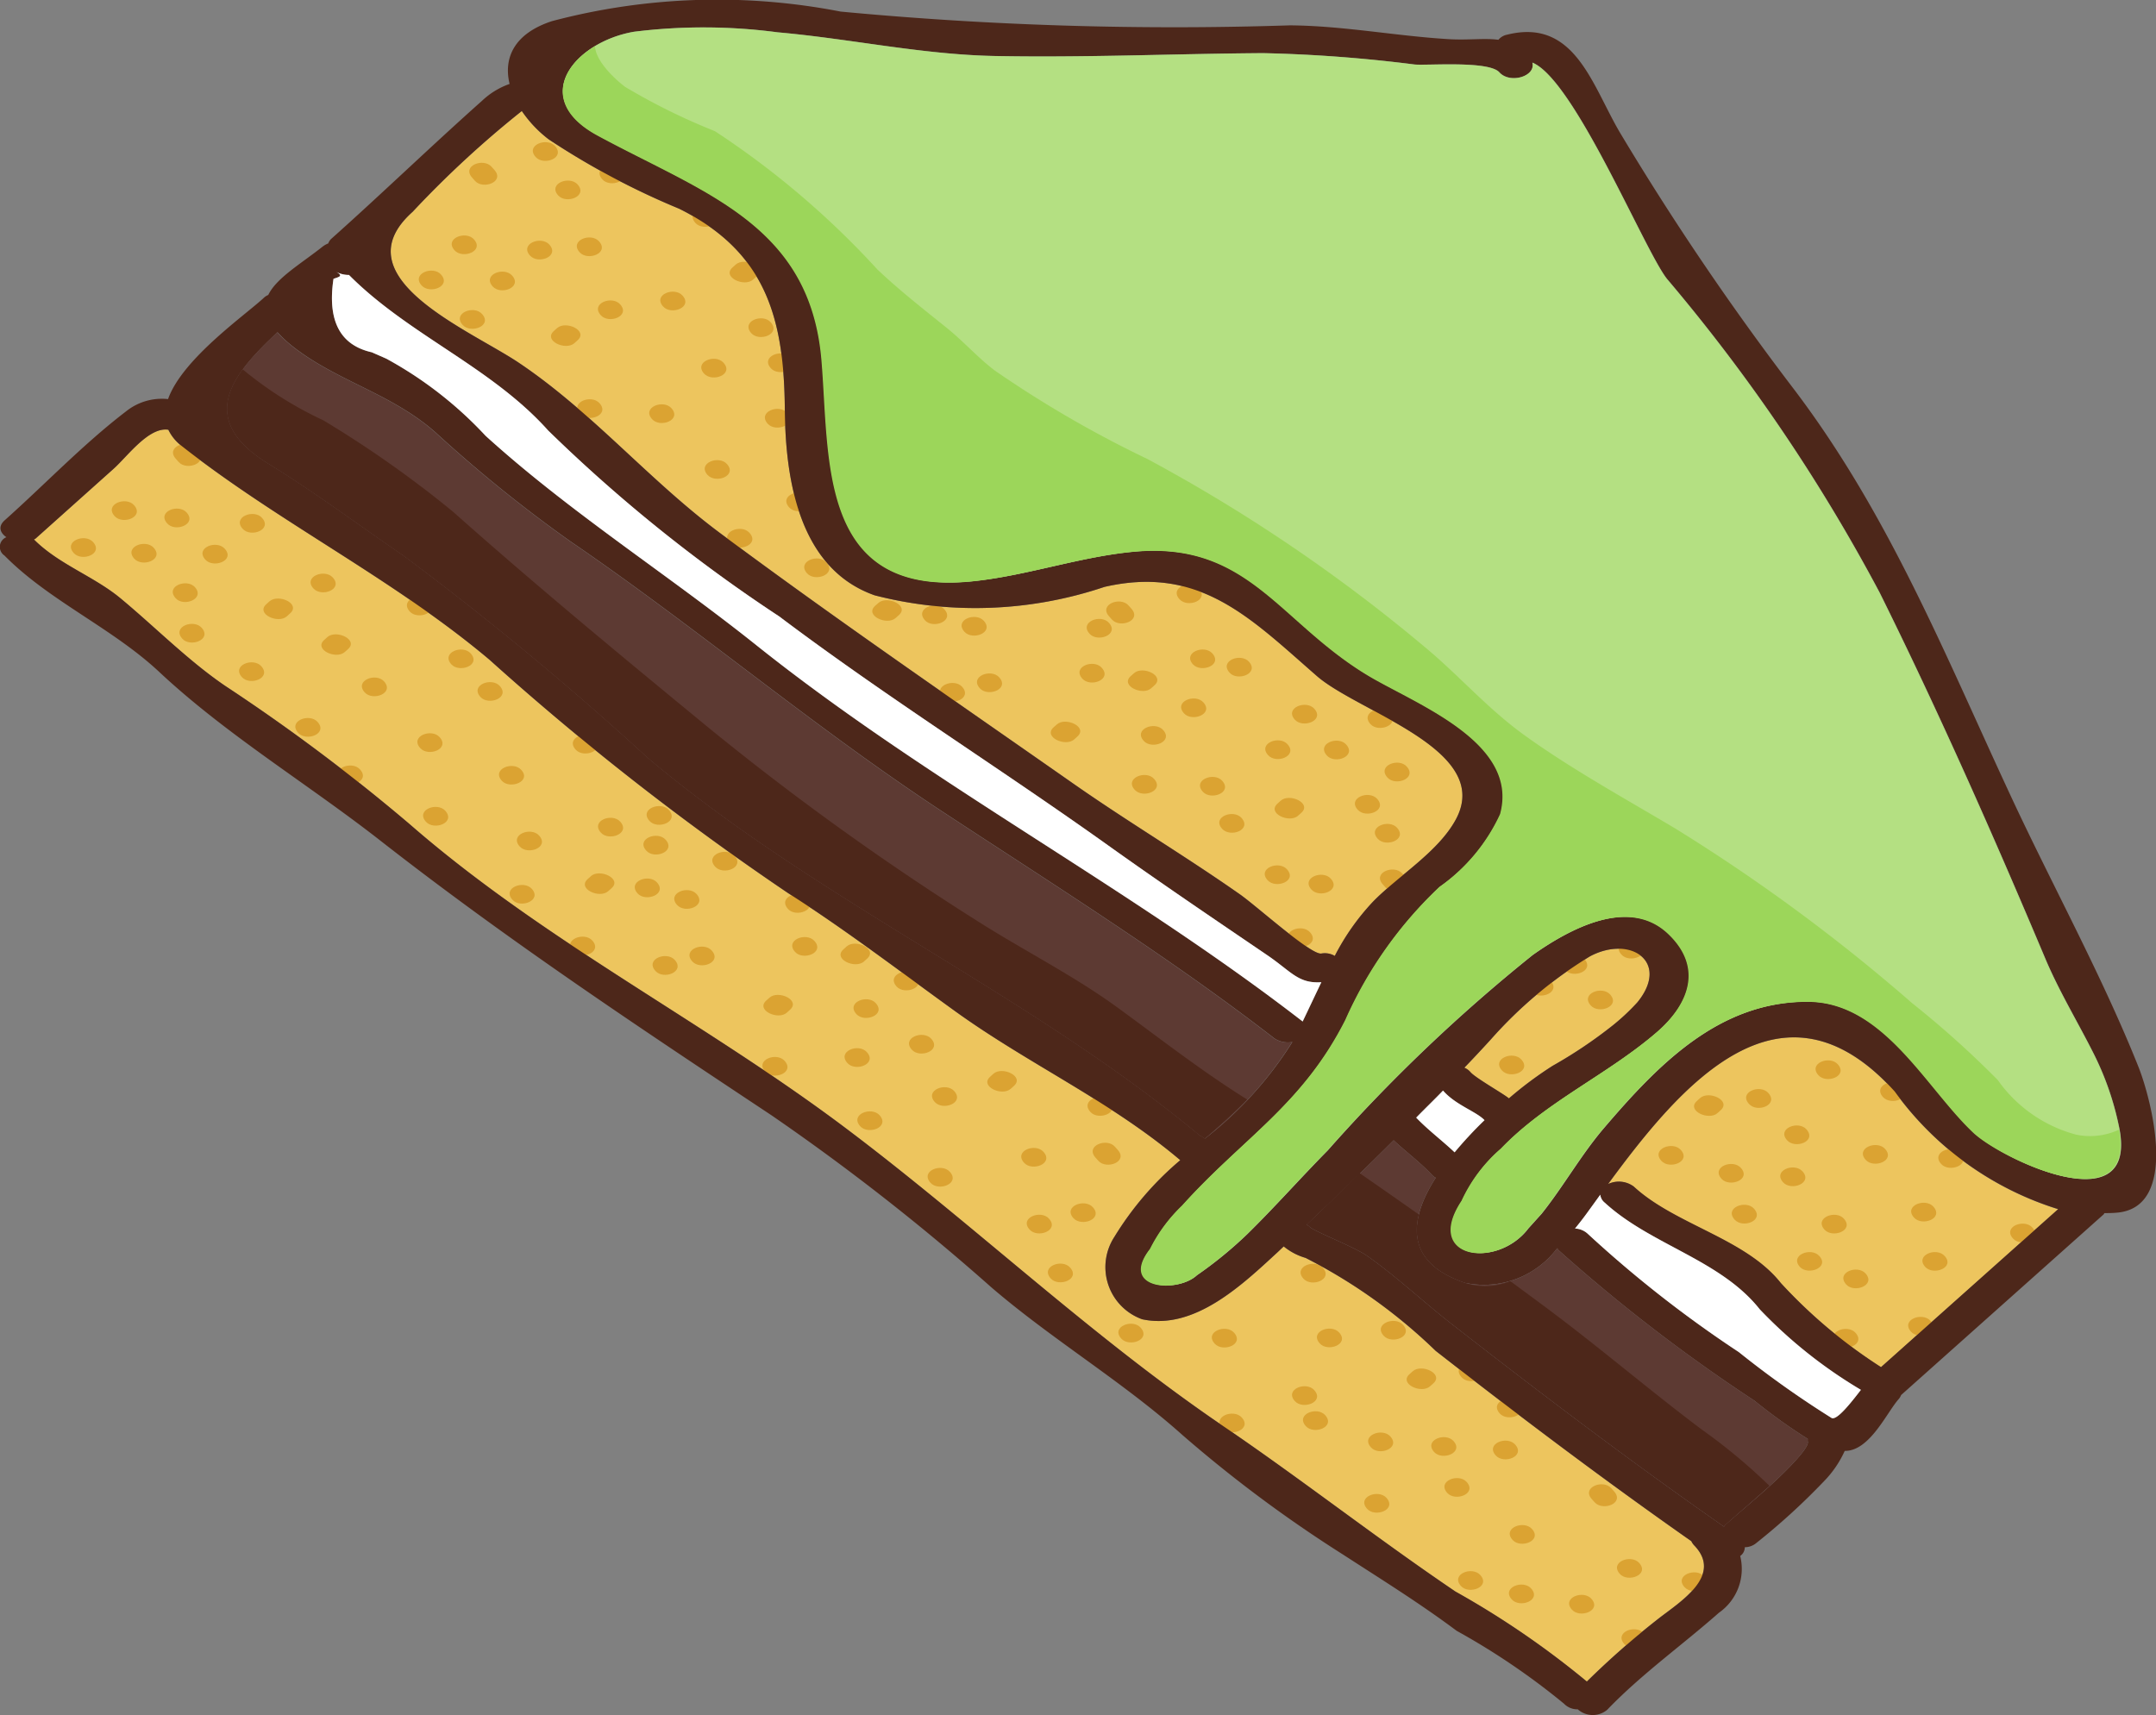 <svg xmlns="http://www.w3.org/2000/svg" width="46.92" height="37.329" viewBox="0 0 46.92 37.329">
  <rect x="0" y="0" width="46.92" height="37.329" fill="#808080" stroke="none"/>
  <g id="Group_4019" data-name="Group 4019" transform="translate(-374.004 -81.062)">
    <path id="Path_9744" data-name="Path 9744" d="M406.384,124.556c-1.72-1.164-3.355-2.446-5.068-3.611-2.887-1.964-5.433-4.393-8.223-6.491-3.09-2.323-6.552-4.057-9.476-6.607a41.263,41.263,0,0,0-4-3c-.807-.545-1.548-1.3-2.3-1.922-.576-.475-1.342-.737-1.875-1.274a.224.224,0,0,0,.034-.018l1.7-1.521c.3-.268.765-.916,1.191-.849a.965.965,0,0,0,.282.347c2.132,1.68,4.608,2.891,6.707,4.659a59.784,59.784,0,0,0,6.5,5.081c1.256.8,2.446,1.714,3.653,2.583,1.6,1.15,3.361,1.943,4.88,3.229a6.874,6.874,0,0,0-1.434,1.67,1.205,1.205,0,0,0,.606,1.793c1.139.244,2.18-.754,2.947-1.461l.132-.125a1.335,1.335,0,0,0,.476.25,11.677,11.677,0,0,1,2.832,2.024c1.83,1.428,3.667,2.813,5.563,4.142a.344.344,0,0,0,.058.087c.649.665-.321,1.244-.783,1.607a18.19,18.19,0,0,0-1.546,1.359l-.006,0A19.113,19.113,0,0,0,406.384,124.556Z" transform="translate(-0.7 -8.847)" fill="#edc55e"/>
    <g id="Group_4015" data-name="Group 4015" transform="translate(382.51 83.478)">
      <path id="Path_9745" data-name="Path 9745" d="M436.037,123.856c.193-.2.389-.41.576-.615a9.463,9.463,0,0,1,2.158-1.81c.882-.472,1.751.12,1.034,1a4.692,4.692,0,0,1-.533.5,10.039,10.039,0,0,1-1.31.881,8.2,8.2,0,0,0-.953.71c-.1-.09-.725-.443-.836-.571A.344.344,0,0,0,436.037,123.856Z" transform="translate(-412.678 -103.029)" fill="#edc55e"/>
      <path id="Path_9746" data-name="Path 9746" d="M448.371,126.2a6.915,6.915,0,0,0,3.556,2.559l-3.855,3.439a11.054,11.054,0,0,1-2.18-1.83c-.767-.971-2.3-1.268-3.2-2.1a.545.545,0,0,0-.56-.055C443.7,126.073,445.893,123.453,448.371,126.2Z" transform="translate(-415.643 -104.854)" fill="#edc55e"/>
      <path id="Path_9747" data-name="Path 9747" d="M393.413,85.765a2.65,2.65,0,0,0,.585.617,16.676,16.676,0,0,0,2.839,1.51c1.912.949,2.284,2.421,2.3,4.377.014,1.5.3,3.457,1.955,4.038a8.8,8.8,0,0,0,5-.183c2.074-.476,3.169.671,4.618,1.935.912.8,3.846,1.609,3.031,3.124-.38.707-1.245,1.222-1.8,1.788a5.157,5.157,0,0,0-.836,1.185.426.426,0,0,0-.293-.052c-.224.035-1.383-1.013-1.764-1.283-1.2-.843-2.473-1.6-3.68-2.448-2.564-1.794-5.131-3.553-7.641-5.421-1.553-1.156-2.782-2.636-4.384-3.71-1.072-.718-3.9-1.861-2.306-3.283A22.117,22.117,0,0,1,393.413,85.765Z" transform="translate(-390.563 -85.765)" fill="#edc55e"/>
    </g>
    <g id="Group_4016" data-name="Group 4016" transform="translate(375.546 84.158)">
      <path id="Path_9748" data-name="Path 9748" d="M399.887,88.121c-.177-.2-.653-.021-.424.236C399.64,88.555,400.115,88.377,399.887,88.121Z" transform="translate(-387.897 -87.549)" fill="#dba332"/>
      <path id="Path_9749" data-name="Path 9749" d="M397.06,87.172c-.176-.2-.653-.02-.423.237C396.813,87.607,397.289,87.43,397.06,87.172Z" transform="translate(-386.522 -87.088)" fill="#dba332"/>
      <path id="Path_9750" data-name="Path 9750" d="M394.432,88.117l-.063-.071c-.177-.2-.653-.02-.423.236l.063.072C394.185,88.551,394.661,88.374,394.432,88.117Z" transform="translate(-385.214 -87.513)" fill="#dba332"/>
      <path id="Path_9751" data-name="Path 9751" d="M398.016,88.8c-.177-.2-.653-.02-.424.237C397.768,89.234,398.244,89.056,398.016,88.8Z" transform="translate(-386.987 -87.88)" fill="#dba332"/>
      <path id="Path_9752" data-name="Path 9752" d="M398.924,91.209c-.176-.2-.652-.021-.423.237C398.677,91.643,399.154,91.466,398.924,91.209Z" transform="translate(-387.429 -89.051)" fill="#dba332"/>
      <path id="Path_9753" data-name="Path 9753" d="M398.943,98.065c-.176-.2-.653-.021-.423.237C398.7,98.5,399.173,98.322,398.943,98.065Z" transform="translate(-387.438 -92.385)" fill="#dba332"/>
      <path id="Path_9754" data-name="Path 9754" d="M396.821,91.349c-.176-.2-.652-.02-.422.238C396.575,91.784,397.051,91.607,396.821,91.349Z" transform="translate(-386.407 -89.12)" fill="#dba332"/>
      <path id="Path_9755" data-name="Path 9755" d="M399.82,93.879c-.176-.2-.653-.021-.423.236C399.573,94.313,400.049,94.136,399.82,93.879Z" transform="translate(-387.865 -90.35)" fill="#dba332"/>
      <path id="Path_9756" data-name="Path 9756" d="M406.194,94.636c-.175-.2-.652-.021-.423.237C405.947,95.071,406.424,94.894,406.194,94.636Z" transform="translate(-390.964 -90.718)" fill="#dba332"/>
      <path id="Path_9757" data-name="Path 9757" d="M407.025,96.124c-.175-.2-.653-.02-.423.237C406.779,96.558,407.255,96.382,407.025,96.124Z" transform="translate(-391.369 -91.442)" fill="#dba332"/>
      <path id="Path_9758" data-name="Path 9758" d="M404.2,96.351c-.176-.2-.652-.02-.423.237C403.957,96.785,404.433,96.609,404.2,96.351Z" transform="translate(-389.997 -91.552)" fill="#dba332"/>
      <path id="Path_9759" data-name="Path 9759" d="M406.892,98.473c-.176-.2-.652-.02-.423.238C406.645,98.908,407.121,98.731,406.892,98.473Z" transform="translate(-391.304 -92.584)" fill="#dba332"/>
      <path id="Path_9760" data-name="Path 9760" d="M403.829,89.967c-.176-.2-.652-.021-.422.237C403.583,90.4,404.059,90.224,403.829,89.967Z" transform="translate(-389.815 -88.447)" fill="#dba332"/>
      <path id="Path_9761" data-name="Path 9761" d="M453.41,129.667c-.177-.2-.653-.02-.423.237C453.163,130.1,453.639,129.924,453.41,129.667Z" transform="translate(-413.927 -107.754)" fill="#dba332"/>
      <path id="Path_9762" data-name="Path 9762" d="M420.527,107.373c-.176-.2-.653-.02-.423.237C420.281,107.807,420.757,107.63,420.527,107.373Z" transform="translate(-397.935 -96.912)" fill="#dba332"/>
      <path id="Path_9763" data-name="Path 9763" d="M421.418,106.706l-.063-.071c-.176-.2-.653-.021-.423.237l.063.071C421.172,107.14,421.649,106.963,421.418,106.706Z" transform="translate(-398.338 -96.553)" fill="#dba332"/>
      <path id="Path_9764" data-name="Path 9764" d="M426.459,109.022c-.177-.2-.653-.021-.423.237C426.211,109.456,426.688,109.278,426.459,109.022Z" transform="translate(-400.82 -97.714)" fill="#dba332"/>
      <path id="Path_9765" data-name="Path 9765" d="M424.527,110.745c-.176-.2-.653-.021-.424.236C424.279,111.179,424.756,111,424.527,110.745Z" transform="translate(-399.88 -98.552)" fill="#dba332"/>
      <path id="Path_9766" data-name="Path 9766" d="M424.907,108.67c-.176-.2-.652-.02-.423.237C424.66,109.1,425.136,108.928,424.907,108.67Z" transform="translate(-400.065 -97.543)" fill="#dba332"/>
      <path id="Path_9767" data-name="Path 9767" d="M430.579,112.531c-.176-.2-.652-.021-.422.237C430.333,112.965,430.809,112.788,430.579,112.531Z" transform="translate(-402.824 -99.42)" fill="#dba332"/>
      <path id="Path_9768" data-name="Path 9768" d="M424.338,105.912c-.177-.2-.653-.021-.423.236C424.091,106.346,424.568,106.169,424.338,105.912Z" transform="translate(-399.788 -96.201)" fill="#dba332"/>
      <path id="Path_9769" data-name="Path 9769" d="M429.226,111.013c-.177-.2-.653-.02-.425.237C428.978,111.447,429.455,111.27,429.226,111.013Z" transform="translate(-402.165 -98.682)" fill="#dba332"/>
      <path id="Path_9770" data-name="Path 9770" d="M428.092,112.519c-.177-.2-.653-.02-.423.237C427.844,112.954,428.322,112.777,428.092,112.519Z" transform="translate(-401.614 -99.415)" fill="#dba332"/>
      <path id="Path_9771" data-name="Path 9771" d="M432.736,116.059c-.176-.2-.653-.021-.423.237C432.489,116.493,432.965,116.317,432.736,116.059Z" transform="translate(-403.873 -101.136)" fill="#dba332"/>
      <path id="Path_9772" data-name="Path 9772" d="M433.145,113.464c-.175-.2-.652-.021-.422.237C432.9,113.9,433.375,113.721,433.145,113.464Z" transform="translate(-404.072 -99.874)" fill="#dba332"/>
      <path id="Path_9773" data-name="Path 9773" d="M431.889,114.833c-.177-.2-.653-.021-.424.236C431.642,115.267,432.118,115.09,431.889,114.833Z" transform="translate(-403.46 -100.54)" fill="#dba332"/>
      <path id="Path_9774" data-name="Path 9774" d="M432.429,111.2c-.177-.2-.653-.02-.425.237C432.181,111.635,432.658,111.456,432.429,111.2Z" transform="translate(-403.723 -98.773)" fill="#dba332"/>
      <path id="Path_9775" data-name="Path 9775" d="M441.762,123.124c-.177-.2-.653-.021-.424.237C441.514,123.558,441.99,123.381,441.762,123.124Z" transform="translate(-408.262 -104.572)" fill="#dba332"/>
      <path id="Path_9776" data-name="Path 9776" d="M443.063,120.972c-.175-.2-.652-.021-.423.236C442.816,121.406,443.293,121.229,443.063,120.972Z" transform="translate(-408.895 -103.526)" fill="#dba332"/>
      <path id="Path_9777" data-name="Path 9777" d="M455.33,136.948c-.176-.2-.653-.021-.423.237C455.084,137.382,455.56,137.205,455.33,136.948Z" transform="translate(-414.861 -111.295)" fill="#dba332"/>
      <path id="Path_9778" data-name="Path 9778" d="M440.668,121.62c-.176-.2-.652-.02-.423.237C440.421,122.055,440.9,121.877,440.668,121.62Z" transform="translate(-407.73 -103.841)" fill="#dba332"/>
      <path id="Path_9779" data-name="Path 9779" d="M402.461,93.506c-.177-.2-.653-.02-.423.237C402.213,93.94,402.69,93.763,402.461,93.506Z" transform="translate(-389.149 -90.168)" fill="#dba332"/>
      <path id="Path_9780" data-name="Path 9780" d="M455.932,134.2c-.176-.2-.652-.02-.424.237C455.685,134.631,456.162,134.454,455.932,134.2Z" transform="translate(-415.153 -109.957)" fill="#dba332"/>
      <path id="Path_9781" data-name="Path 9781" d="M448.463,127.3c-.176-.2-.652-.021-.423.236C448.216,127.739,448.693,127.561,448.463,127.3Z" transform="translate(-411.521 -106.605)" fill="#dba332"/>
      <path id="Path_9782" data-name="Path 9782" d="M452.155,137.459c-.177-.2-.652-.021-.423.237C451.908,137.893,452.385,137.716,452.155,137.459Z" transform="translate(-413.316 -111.544)" fill="#dba332"/>
      <path id="Path_9783" data-name="Path 9783" d="M450.079,128.838c-.176-.2-.652-.021-.423.236C449.832,129.271,450.308,129.1,450.079,128.838Z" transform="translate(-412.307 -107.351)" fill="#dba332"/>
      <path id="Path_9784" data-name="Path 9784" d="M459.649,133c-.175-.2-.652-.02-.423.237C459.4,133.436,459.879,133.259,459.649,133Z" transform="translate(-416.961 -109.376)" fill="#dba332"/>
      <path id="Path_9785" data-name="Path 9785" d="M395.24,92.658c-.177-.2-.653-.021-.423.237C394.993,93.093,395.469,92.914,395.24,92.658Z" transform="translate(-385.637 -89.756)" fill="#dba332"/>
      <path id="Path_9786" data-name="Path 9786" d="M393.625,91.125c-.177-.2-.653-.021-.423.237C393.377,91.559,393.854,91.382,393.625,91.125Z" transform="translate(-384.852 -89.01)" fill="#dba332"/>
      <path id="Path_9787" data-name="Path 9787" d="M392.229,92.616c-.175-.2-.652-.021-.423.237C391.982,93.051,392.459,92.873,392.229,92.616Z" transform="translate(-384.173 -89.736)" fill="#dba332"/>
      <path id="Path_9788" data-name="Path 9788" d="M393.967,94.287c-.176-.2-.652-.02-.423.237C393.72,94.722,394.2,94.545,393.967,94.287Z" transform="translate(-385.018 -90.548)" fill="#dba332"/>
      <path id="Path_9789" data-name="Path 9789" d="M397.479,94.907l-.071.064c-.235.209.256.434.446.265l.07-.063C398.161,94.962,397.669,94.738,397.479,94.907Z" transform="translate(-386.897 -90.862)" fill="#dba332"/>
      <path id="Path_9790" data-name="Path 9790" d="M401.991,98.281c-.176-.2-.652-.02-.423.237C401.744,98.716,402.22,98.539,401.991,98.281Z" transform="translate(-388.92 -92.491)" fill="#dba332"/>
      <path id="Path_9791" data-name="Path 9791" d="M407.8,102.019c-.176-.2-.652-.021-.423.236C407.554,102.454,408.031,102.276,407.8,102.019Z" transform="translate(-391.746 -94.308)" fill="#dba332"/>
      <path id="Path_9792" data-name="Path 9792" d="M404.344,100.644c-.177-.2-.652-.021-.424.236C404.1,101.078,404.573,100.9,404.344,100.644Z" transform="translate(-390.065 -93.639)" fill="#dba332"/>
      <path id="Path_9793" data-name="Path 9793" d="M408.559,104.812c-.176-.2-.653-.02-.424.238C408.311,105.247,408.788,105.069,408.559,104.812Z" transform="translate(-392.114 -95.667)" fill="#dba332"/>
      <path id="Path_9794" data-name="Path 9794" d="M413.553,106.8c-.177-.2-.652-.02-.424.237C413.3,107.234,413.782,107.057,413.553,106.8Z" transform="translate(-394.543 -96.633)" fill="#dba332"/>
      <path id="Path_9795" data-name="Path 9795" d="M415.227,107.289c-.176-.2-.653-.021-.423.237C414.98,107.723,415.457,107.546,415.227,107.289Z" transform="translate(-395.358 -96.871)" fill="#dba332"/>
      <path id="Path_9796" data-name="Path 9796" d="M411.089,106.555l-.071.063c-.235.21.257.435.446.265l.071-.063C411.77,106.61,411.278,106.386,411.089,106.555Z" transform="translate(-393.515 -96.527)" fill="#dba332"/>
      <path id="Path_9797" data-name="Path 9797" d="M415.877,109.684c-.177-.2-.653-.021-.423.237C415.629,110.118,416.107,109.941,415.877,109.684Z" transform="translate(-395.673 -98.036)" fill="#dba332"/>
      <path id="Path_9798" data-name="Path 9798" d="M405.3,103.557c-.177-.2-.653-.02-.424.237C405.057,103.992,405.534,103.814,405.3,103.557Z" transform="translate(-390.532 -95.056)" fill="#dba332"/>
      <path id="Path_9799" data-name="Path 9799" d="M420.221,109.277c-.177-.2-.652-.02-.424.236C419.974,109.712,420.451,109.534,420.221,109.277Z" transform="translate(-397.786 -97.838)" fill="#dba332"/>
      <path id="Path_9800" data-name="Path 9800" d="M414.309,110.086c-.177-.2-.653-.02-.424.237C414.061,110.52,414.537,110.343,414.309,110.086Z" transform="translate(-394.911 -98.231)" fill="#dba332"/>
      <path id="Path_9801" data-name="Path 9801" d="M421.919,109.531l-.07.063c-.235.21.256.434.445.265l.071-.064C422.6,109.586,422.11,109.361,421.919,109.531Z" transform="translate(-398.783 -97.974)" fill="#dba332"/>
      <path id="Path_9802" data-name="Path 9802" d="M428.139,114.93l-.071.064c-.235.21.256.434.446.265l.071-.063C428.821,114.985,428.329,114.761,428.139,114.93Z" transform="translate(-401.808 -100.599)" fill="#dba332"/>
      <path id="Path_9803" data-name="Path 9803" d="M426.144,115.64c-.176-.2-.653-.021-.423.236C425.9,116.074,426.374,115.9,426.144,115.64Z" transform="translate(-400.667 -100.932)" fill="#dba332"/>
      <path id="Path_9804" data-name="Path 9804" d="M418.653,111.7l-.071.063c-.236.21.256.434.446.265l.07-.063C419.334,111.756,418.842,111.532,418.653,111.7Z" transform="translate(-397.194 -99.029)" fill="#dba332"/>
      <path id="Path_9805" data-name="Path 9805" d="M422.822,111.915c-.177-.2-.653-.021-.423.236C422.575,112.348,423.051,112.171,422.822,111.915Z" transform="translate(-399.051 -99.121)" fill="#dba332"/>
      <path id="Path_9806" data-name="Path 9806" d="M422.44,113.987c-.174-.2-.652-.02-.422.237C422.194,114.421,422.671,114.245,422.44,113.987Z" transform="translate(-398.866 -100.129)" fill="#dba332"/>
      <path id="Path_9807" data-name="Path 9807" d="M428.068,117.817c-.176-.2-.653-.021-.423.236C427.821,118.251,428.3,118.074,428.068,117.817Z" transform="translate(-401.602 -101.991)" fill="#dba332"/>
      <path id="Path_9808" data-name="Path 9808" d="M425.325,114.068c-.177-.2-.652-.02-.423.237C425.078,114.5,425.554,114.326,425.325,114.068Z" transform="translate(-400.268 -100.168)" fill="#dba332"/>
      <path id="Path_9809" data-name="Path 9809" d="M433.014,118.064l-.063-.071c-.176-.2-.653-.021-.423.237l.063.071C432.768,118.5,433.244,118.321,433.014,118.064Z" transform="translate(-403.977 -102.077)" fill="#dba332"/>
      <path id="Path_9810" data-name="Path 9810" d="M429.926,118.214c-.176-.2-.652-.021-.423.236C429.679,118.648,430.156,118.47,429.926,118.214Z" transform="translate(-402.506 -102.184)" fill="#dba332"/>
      <path id="Path_9811" data-name="Path 9811" d="M442.992,147.211c-.177-.2-.653-.021-.423.237C442.745,147.644,443.221,147.468,442.992,147.211Z" transform="translate(-408.86 -116.286)" fill="#dba332"/>
      <path id="Path_9812" data-name="Path 9812" d="M429.045,120.484c-.177-.2-.652-.021-.423.236C428.8,120.918,429.275,120.741,429.045,120.484Z" transform="translate(-402.078 -103.288)" fill="#dba332"/>
      <path id="Path_9813" data-name="Path 9813" d="M451.405,126.08c-.176-.2-.652-.021-.422.237C451.159,126.514,451.635,126.337,451.405,126.08Z" transform="translate(-412.952 -106.01)" fill="#dba332"/>
      <path id="Path_9814" data-name="Path 9814" d="M444.753,129.708c-.177-.2-.653-.02-.424.237C444.505,130.142,444.982,129.965,444.753,129.708Z" transform="translate(-409.716 -107.774)" fill="#dba332"/>
      <path id="Path_9815" data-name="Path 9815" d="M439.24,122.543c-.177-.2-.653-.021-.423.237C438.993,122.977,439.469,122.8,439.24,122.543Z" transform="translate(-407.036 -104.29)" fill="#dba332"/>
      <path id="Path_9816" data-name="Path 9816" d="M454.143,127.006c-.176-.2-.652-.021-.424.237C453.9,127.441,454.373,127.263,454.143,127.006Z" transform="translate(-414.283 -106.46)" fill="#dba332"/>
      <path id="Path_9817" data-name="Path 9817" d="M438,125.878c-.177-.2-.653-.021-.423.237C437.754,126.312,438.232,126.135,438,125.878Z" transform="translate(-406.433 -105.911)" fill="#dba332"/>
      <path id="Path_9818" data-name="Path 9818" d="M447.3,130.469c-.176-.2-.652-.021-.422.237C447.053,130.9,447.53,130.726,447.3,130.469Z" transform="translate(-410.956 -108.144)" fill="#dba332"/>
      <path id="Path_9819" data-name="Path 9819" d="M445.905,127.533l-.07.064c-.235.21.256.434.447.265l.07-.063C446.586,127.588,446.1,127.364,445.905,127.533Z" transform="translate(-410.448 -106.729)" fill="#dba332"/>
      <path id="Path_9820" data-name="Path 9820" d="M449.911,130.618c-.177-.2-.654-.021-.424.237C449.664,131.053,450.14,130.875,449.911,130.618Z" transform="translate(-412.225 -108.217)" fill="#dba332"/>
      <path id="Path_9821" data-name="Path 9821" d="M447.855,132.2c-.176-.2-.653-.021-.423.237C447.609,132.637,448.085,132.46,447.855,132.2Z" transform="translate(-411.225 -108.987)" fill="#dba332"/>
      <path id="Path_9822" data-name="Path 9822" d="M456.607,129.84c-.176-.2-.653-.021-.423.237C456.36,130.274,456.837,130.1,456.607,129.84Z" transform="translate(-415.482 -107.838)" fill="#dba332"/>
      <path id="Path_9823" data-name="Path 9823" d="M451.663,132.622c-.176-.2-.652-.021-.423.237C451.416,133.055,451.892,132.879,451.663,132.622Z" transform="translate(-413.077 -109.191)" fill="#dba332"/>
      <path id="Path_9824" data-name="Path 9824" d="M440.964,148.727c-.177-.2-.654-.021-.424.237C440.716,149.161,441.193,148.984,440.964,148.727Z" transform="translate(-407.873 -117.023)" fill="#dba332"/>
      <path id="Path_9825" data-name="Path 9825" d="M450.623,134.2c-.177-.2-.652-.02-.423.237C450.377,134.63,450.853,134.452,450.623,134.2Z" transform="translate(-412.572 -109.957)" fill="#dba332"/>
      <path id="Path_9826" data-name="Path 9826" d="M452.582,134.945c-.177-.2-.653-.02-.423.237C452.334,135.38,452.811,135.2,452.582,134.945Z" transform="translate(-413.524 -110.321)" fill="#dba332"/>
      <path id="Path_9827" data-name="Path 9827" d="M443.185,150.187c-.176-.2-.653-.021-.423.237C442.938,150.621,443.414,150.444,443.185,150.187Z" transform="translate(-408.954 -117.734)" fill="#dba332"/>
      <path id="Path_9828" data-name="Path 9828" d="M455.455,132.114c-.177-.2-.653-.02-.423.237C455.208,132.549,455.685,132.372,455.455,132.114Z" transform="translate(-414.921 -108.945)" fill="#dba332"/>
      <path id="Path_9829" data-name="Path 9829" d="M381.878,100.031l-.063-.071c-.175-.2-.652-.02-.422.237l.062.07C381.632,100.466,382.108,100.288,381.878,100.031Z" transform="translate(-379.109 -93.307)" fill="#dba332"/>
      <path id="Path_9830" data-name="Path 9830" d="M388.8,113.585c-.177-.2-.653-.021-.424.236C388.558,114.019,389.033,113.842,388.8,113.585Z" transform="translate(-382.507 -99.933)" fill="#dba332"/>
      <path id="Path_9831" data-name="Path 9831" d="M384.647,102.927c-.175-.2-.652-.021-.423.237C384.4,103.362,384.877,103.184,384.647,102.927Z" transform="translate(-380.486 -94.75)" fill="#dba332"/>
      <path id="Path_9832" data-name="Path 9832" d="M387.646,105.456c-.176-.2-.653-.02-.424.236C387.4,105.89,387.875,105.713,387.646,105.456Z" transform="translate(-381.944 -95.98)" fill="#dba332"/>
      <path id="Path_9833" data-name="Path 9833" d="M393.487,108.67c-.176-.2-.652-.02-.422.237C393.241,109.1,393.717,108.928,393.487,108.67Z" transform="translate(-384.785 -97.543)" fill="#dba332"/>
      <path id="Path_9834" data-name="Path 9834" d="M394.719,110.051c-.177-.2-.653-.021-.424.236C394.472,110.485,394.947,110.307,394.719,110.051Z" transform="translate(-385.383 -98.214)" fill="#dba332"/>
      <path id="Path_9835" data-name="Path 9835" d="M398.754,112.284c-.177-.2-.652-.02-.423.236C398.507,112.718,398.984,112.541,398.754,112.284Z" transform="translate(-387.346 -99.3)" fill="#dba332"/>
      <path id="Path_9836" data-name="Path 9836" d="M401.883,115.305c-.177-.2-.653-.021-.423.237C401.635,115.74,402.113,115.562,401.883,115.305Z" transform="translate(-388.868 -100.77)" fill="#dba332"/>
      <path id="Path_9837" data-name="Path 9837" d="M404.665,117.243c-.177-.2-.653-.021-.424.236C404.418,117.678,404.894,117.5,404.665,117.243Z" transform="translate(-390.221 -101.712)" fill="#dba332"/>
      <path id="Path_9838" data-name="Path 9838" d="M407.75,119.035c-.177-.2-.653-.021-.423.237C407.5,119.469,407.979,119.291,407.75,119.035Z" transform="translate(-391.721 -102.584)" fill="#dba332"/>
      <path id="Path_9839" data-name="Path 9839" d="M412.352,122.321c-.176-.2-.652-.021-.424.237C412.105,122.755,412.582,122.579,412.352,122.321Z" transform="translate(-393.959 -104.182)" fill="#dba332"/>
      <path id="Path_9840" data-name="Path 9840" d="M413,125c-.177-.2-.653-.02-.424.237C412.753,125.434,413.23,125.257,413,125Z" transform="translate(-394.275 -105.485)" fill="#dba332"/>
      <path id="Path_9841" data-name="Path 9841" d="M420.562,127.636c-.176-.2-.653-.021-.423.236C420.315,128.07,420.791,127.893,420.562,127.636Z" transform="translate(-397.952 -106.766)" fill="#dba332"/>
      <path id="Path_9842" data-name="Path 9842" d="M429.588,134.7c-.177-.2-.652-.02-.423.237C429.341,135.135,429.818,134.957,429.588,134.7Z" transform="translate(-402.342 -110.202)" fill="#dba332"/>
      <path id="Path_9843" data-name="Path 9843" d="M391.727,106.43c-.176-.2-.652-.021-.424.237C391.48,106.865,391.957,106.688,391.727,106.43Z" transform="translate(-383.929 -96.454)" fill="#dba332"/>
      <path id="Path_9844" data-name="Path 9844" d="M426.156,141.049c-.177-.2-.653-.021-.423.237C425.91,141.484,426.386,141.306,426.156,141.049Z" transform="translate(-400.673 -113.29)" fill="#dba332"/>
      <path id="Path_9845" data-name="Path 9845" d="M417.986,132.62c-.176-.2-.653-.021-.423.237C417.74,133.054,418.216,132.877,417.986,132.62Z" transform="translate(-396.699 -109.19)" fill="#dba332"/>
      <path id="Path_9846" data-name="Path 9846" d="M436.289,138.88c-.176-.2-.653-.021-.423.237C436.043,139.315,436.519,139.138,436.289,138.88Z" transform="translate(-405.601 -112.235)" fill="#dba332"/>
      <path id="Path_9847" data-name="Path 9847" d="M432.986,137.12c-.176-.2-.653-.021-.423.236C432.739,137.554,433.215,137.377,432.986,137.12Z" transform="translate(-403.994 -111.379)" fill="#dba332"/>
      <path id="Path_9848" data-name="Path 9848" d="M437.906,140.413c-.177-.2-.653-.021-.423.237C437.659,140.847,438.135,140.67,437.906,140.413Z" transform="translate(-406.387 -112.98)" fill="#dba332"/>
      <path id="Path_9849" data-name="Path 9849" d="M445.733,147.774c-.175-.2-.652-.02-.423.236C445.486,148.208,445.963,148.031,445.733,147.774Z" transform="translate(-410.193 -116.56)" fill="#dba332"/>
      <path id="Path_9850" data-name="Path 9850" d="M441.87,144.114l-.063-.071c-.176-.2-.653-.02-.424.237l.063.07C441.623,144.548,442.1,144.372,441.87,144.114Z" transform="translate(-408.284 -114.746)" fill="#dba332"/>
      <path id="Path_9851" data-name="Path 9851" d="M421.868,137.238c-.176-.2-.652-.02-.423.237C421.621,137.673,422.1,137.5,421.868,137.238Z" transform="translate(-398.587 -111.436)" fill="#dba332"/>
      <path id="Path_9852" data-name="Path 9852" d="M405.047,92.213l-.071.064c-.235.209.257.434.446.265l.071-.064C405.729,92.268,405.237,92.043,405.047,92.213Z" transform="translate(-390.577 -89.551)" fill="#dba332"/>
      <path id="Path_9853" data-name="Path 9853" d="M383.066,104.234c-.176-.2-.653-.021-.423.237C382.819,104.668,383.3,104.491,383.066,104.234Z" transform="translate(-379.717 -95.386)" fill="#dba332"/>
      <path id="Path_9854" data-name="Path 9854" d="M381.451,102.7c-.177-.2-.653-.021-.423.237C381.2,103.135,381.68,102.958,381.451,102.7Z" transform="translate(-378.931 -94.64)" fill="#dba332"/>
      <path id="Path_9855" data-name="Path 9855" d="M380.056,104.193c-.177-.2-.653-.021-.425.236C379.808,104.627,380.285,104.45,380.056,104.193Z" transform="translate(-378.252 -95.365)" fill="#dba332"/>
      <path id="Path_9856" data-name="Path 9856" d="M381.8,105.864c-.177-.2-.653-.021-.423.237C381.547,106.3,382.024,106.121,381.8,105.864Z" transform="translate(-379.098 -96.178)" fill="#dba332"/>
      <path id="Path_9857" data-name="Path 9857" d="M379.223,102.388c-.176-.2-.652-.02-.424.237C378.975,102.823,379.453,102.646,379.223,102.388Z" transform="translate(-377.848 -94.488)" fill="#dba332"/>
      <path id="Path_9858" data-name="Path 9858" d="M382.089,107.584c-.176-.2-.652-.021-.422.237C381.842,108.018,382.319,107.841,382.089,107.584Z" transform="translate(-379.242 -97.015)" fill="#dba332"/>
      <path id="Path_9859" data-name="Path 9859" d="M385.3,106.483l-.07.063c-.236.21.256.435.446.265l.07-.064C385.986,106.537,385.495,106.313,385.3,106.483Z" transform="translate(-380.976 -96.491)" fill="#dba332"/>
      <path id="Path_9860" data-name="Path 9860" d="M387.751,108l-.07.063c-.236.209.256.434.445.265l.071-.063C388.432,108.058,387.941,107.834,387.751,108Z" transform="translate(-382.166 -97.231)" fill="#dba332"/>
      <path id="Path_9861" data-name="Path 9861" d="M389.817,109.858c-.176-.2-.652-.02-.423.237C389.57,110.292,390.047,110.115,389.817,109.858Z" transform="translate(-383 -98.121)" fill="#dba332"/>
      <path id="Path_9862" data-name="Path 9862" d="M395.627,113.6c-.176-.2-.653-.021-.423.237C395.379,114.029,395.857,113.853,395.627,113.6Z" transform="translate(-385.825 -99.938)" fill="#dba332"/>
      <path id="Path_9863" data-name="Path 9863" d="M392.412,115.34c-.176-.2-.653-.021-.423.237C392.166,115.775,392.642,115.6,392.412,115.34Z" transform="translate(-384.262 -100.787)" fill="#dba332"/>
      <path id="Path_9864" data-name="Path 9864" d="M392.17,112.219c-.177-.2-.653-.02-.423.237C391.922,112.654,392.4,112.477,392.17,112.219Z" transform="translate(-384.144 -99.269)" fill="#dba332"/>
      <path id="Path_9865" data-name="Path 9865" d="M387,111.573c-.176-.2-.652-.02-.423.237C386.755,112.008,387.232,111.831,387,111.573Z" transform="translate(-381.631 -98.955)" fill="#dba332"/>
      <path id="Path_9866" data-name="Path 9866" d="M384.616,109.213c-.176-.2-.652-.021-.423.236C384.369,109.647,384.845,109.47,384.616,109.213Z" transform="translate(-380.471 -97.807)" fill="#dba332"/>
      <path id="Path_9867" data-name="Path 9867" d="M377.489,103.954c-.176-.2-.652-.02-.423.237C377.242,104.389,377.718,104.212,377.489,103.954Z" transform="translate(-377.004 -95.25)" fill="#dba332"/>
      <path id="Path_9868" data-name="Path 9868" d="M396.385,116.389c-.177-.2-.652-.02-.424.236C396.138,116.823,396.615,116.646,396.385,116.389Z" transform="translate(-386.194 -101.297)" fill="#dba332"/>
      <path id="Path_9869" data-name="Path 9869" d="M401.379,118.376c-.176-.2-.652-.02-.423.238C401.131,118.81,401.609,118.634,401.379,118.376Z" transform="translate(-388.623 -102.264)" fill="#dba332"/>
      <path id="Path_9870" data-name="Path 9870" d="M401.745,116.564c-.176-.2-.652-.021-.422.237C401.5,117,401.975,116.821,401.745,116.564Z" transform="translate(-388.801 -101.382)" fill="#dba332"/>
      <path id="Path_9871" data-name="Path 9871" d="M399.824,115.8c-.177-.2-.653-.021-.423.237C399.577,116.234,400.053,116.056,399.824,115.8Z" transform="translate(-387.867 -101.01)" fill="#dba332"/>
      <path id="Path_9872" data-name="Path 9872" d="M403.054,118.865c-.177-.2-.653-.02-.425.237C402.806,119.3,403.283,119.122,403.054,118.865Z" transform="translate(-389.437 -102.501)" fill="#dba332"/>
      <path id="Path_9873" data-name="Path 9873" d="M398.638,120.838c-.176-.2-.653-.02-.425.237C398.39,121.273,398.867,121.095,398.638,120.838Z" transform="translate(-387.289 -103.461)" fill="#dba332"/>
      <path id="Path_9874" data-name="Path 9874" d="M398.914,118.13l-.071.064c-.235.209.256.434.446.264l.071-.063C399.6,118.185,399.1,117.96,398.914,118.13Z" transform="translate(-387.595 -102.156)" fill="#dba332"/>
      <path id="Path_9875" data-name="Path 9875" d="M403.7,121.26c-.177-.2-.653-.02-.423.237C403.456,121.694,403.932,121.517,403.7,121.26Z" transform="translate(-389.753 -103.666)" fill="#dba332"/>
      <path id="Path_9876" data-name="Path 9876" d="M396.076,118.647c-.177-.2-.653-.021-.424.236C395.828,119.081,396.3,118.9,396.076,118.647Z" transform="translate(-386.043 -102.395)" fill="#dba332"/>
      <path id="Path_9877" data-name="Path 9877" d="M408.049,120.854c-.177-.2-.653-.021-.423.237C407.8,121.288,408.278,121.111,408.049,120.854Z" transform="translate(-391.866 -103.468)" fill="#dba332"/>
      <path id="Path_9878" data-name="Path 9878" d="M402.134,121.662c-.176-.2-.652-.02-.423.237C401.887,122.1,402.363,121.92,402.134,121.662Z" transform="translate(-388.99 -103.862)" fill="#dba332"/>
      <path id="Path_9879" data-name="Path 9879" d="M409.746,121.107l-.071.064c-.236.21.256.434.446.265l.07-.063C410.427,121.162,409.936,120.937,409.746,121.107Z" transform="translate(-392.862 -103.603)" fill="#dba332"/>
      <path id="Path_9880" data-name="Path 9880" d="M415.964,126.505l-.07.064c-.235.209.256.434.446.264l.07-.063C416.646,126.561,416.155,126.335,415.964,126.505Z" transform="translate(-395.887 -106.229)" fill="#dba332"/>
      <path id="Path_9881" data-name="Path 9881" d="M413.971,127.216c-.177-.2-.653-.02-.424.237C413.723,127.65,414.2,127.473,413.971,127.216Z" transform="translate(-394.746 -106.562)" fill="#dba332"/>
      <path id="Path_9882" data-name="Path 9882" d="M410.809,128.241c-.177-.2-.653-.021-.424.237C410.562,128.675,411.038,128.5,410.809,128.241Z" transform="translate(-393.208 -107.061)" fill="#dba332"/>
      <path id="Path_9883" data-name="Path 9883" d="M406.479,123.278l-.071.063c-.235.21.257.434.446.265l.07-.064C407.161,123.332,406.669,123.108,406.479,123.278Z" transform="translate(-391.274 -104.659)" fill="#dba332"/>
      <path id="Path_9884" data-name="Path 9884" d="M410.648,123.491c-.176-.2-.653-.021-.424.236C410.4,123.925,410.877,123.748,410.648,123.491Z" transform="translate(-393.13 -104.751)" fill="#dba332"/>
      <path id="Path_9885" data-name="Path 9885" d="M410.268,125.564c-.177-.2-.653-.021-.424.237C410.021,126,410.5,125.821,410.268,125.564Z" transform="translate(-392.945 -105.759)" fill="#dba332"/>
      <path id="Path_9886" data-name="Path 9886" d="M406.786,125.935c-.176-.2-.652-.021-.423.236C406.539,126.369,407.015,126.192,406.786,125.935Z" transform="translate(-391.252 -105.939)" fill="#dba332"/>
      <path id="Path_9887" data-name="Path 9887" d="M420.841,129.641l-.063-.071c-.176-.2-.652-.02-.423.237l.063.071C420.594,130.075,421.071,129.9,420.841,129.641Z" transform="translate(-398.057 -107.707)" fill="#dba332"/>
      <path id="Path_9888" data-name="Path 9888" d="M417.752,129.79c-.176-.2-.653-.021-.423.237C417.505,130.224,417.982,130.047,417.752,129.79Z" transform="translate(-396.585 -107.814)" fill="#dba332"/>
      <path id="Path_9889" data-name="Path 9889" d="M413.787,130.637c-.177-.2-.653-.021-.423.237C413.54,131.072,414.016,130.894,413.787,130.637Z" transform="translate(-394.657 -108.226)" fill="#dba332"/>
      <path id="Path_9890" data-name="Path 9890" d="M419.845,132.137c-.177-.2-.653-.021-.425.236C419.6,132.57,420.074,132.393,419.845,132.137Z" transform="translate(-397.603 -108.955)" fill="#dba332"/>
      <path id="Path_9891" data-name="Path 9891" d="M418.88,134.693c-.176-.2-.652-.021-.422.237C418.633,135.127,419.111,134.95,418.88,134.693Z" transform="translate(-397.134 -110.199)" fill="#dba332"/>
      <path id="Path_9892" data-name="Path 9892" d="M429.688,140.949c-.175-.2-.652-.021-.423.237C429.441,141.383,429.918,141.206,429.688,140.949Z" transform="translate(-402.39 -113.241)" fill="#dba332"/>
      <path id="Path_9893" data-name="Path 9893" d="M432.285,144.453c-.177-.2-.653-.021-.423.237C432.038,144.887,432.514,144.71,432.285,144.453Z" transform="translate(-403.653 -114.945)" fill="#dba332"/>
      <path id="Path_9894" data-name="Path 9894" d="M430.281,137.447c-.177-.2-.653-.021-.423.236C430.035,137.881,430.51,137.7,430.281,137.447Z" transform="translate(-402.679 -111.538)" fill="#dba332"/>
      <path id="Path_9895" data-name="Path 9895" d="M425.828,137.454c-.177-.2-.653-.02-.423.237C425.581,137.888,426.057,137.711,425.828,137.454Z" transform="translate(-400.513 -111.541)" fill="#dba332"/>
      <path id="Path_9896" data-name="Path 9896" d="M435.125,142.045c-.176-.2-.652-.02-.423.237C434.878,142.48,435.355,142.3,435.125,142.045Z" transform="translate(-405.035 -113.774)" fill="#dba332"/>
      <path id="Path_9897" data-name="Path 9897" d="M433.731,139.11l-.071.064c-.234.209.257.434.446.265l.072-.064C434.413,139.164,433.922,138.94,433.731,139.11Z" transform="translate(-404.528 -112.359)" fill="#dba332"/>
      <path id="Path_9898" data-name="Path 9898" d="M437.737,142.194c-.176-.2-.652-.02-.423.237C437.49,142.629,437.967,142.451,437.737,142.194Z" transform="translate(-406.305 -113.847)" fill="#dba332"/>
      <path id="Path_9899" data-name="Path 9899" d="M435.682,143.779c-.177-.2-.652-.02-.424.237C435.434,144.213,435.911,144.036,435.682,143.779Z" transform="translate(-405.305 -114.617)" fill="#dba332"/>
      <path id="Path_9900" data-name="Path 9900" d="M432.448,141.85c-.176-.2-.652-.021-.423.237C432.2,142.284,432.677,142.107,432.448,141.85Z" transform="translate(-403.732 -113.679)" fill="#dba332"/>
      <path id="Path_9901" data-name="Path 9901" d="M438.414,148.292c-.176-.2-.652-.02-.423.237C438.168,148.727,438.644,148.549,438.414,148.292Z" transform="translate(-406.634 -116.812)" fill="#dba332"/>
      <path id="Path_9902" data-name="Path 9902" d="M438.449,145.772c-.176-.2-.653-.021-.423.237C438.2,146.206,438.679,146.029,438.449,145.772Z" transform="translate(-406.651 -115.587)" fill="#dba332"/>
      <path id="Path_9903" data-name="Path 9903" d="M436.261,147.724c-.176-.2-.652-.021-.423.237C436.014,148.158,436.49,147.981,436.261,147.724Z" transform="translate(-405.587 -116.536)" fill="#dba332"/>
      <path id="Path_9904" data-name="Path 9904" d="M429.225,139.889c-.176-.2-.652-.02-.424.237C428.978,140.324,429.455,140.147,429.225,139.889Z" transform="translate(-402.165 -112.726)" fill="#dba332"/>
    </g>
    <path id="Path_9905" data-name="Path 9905" d="M411.413,116.165a1.163,1.163,0,0,0,.462-1.235.231.231,0,0,0,.1-.191.384.384,0,0,0,.243-.085,14.521,14.521,0,0,0,1.479-1.349,2.3,2.3,0,0,0,.453-.662c.545.007.917-.844,1.179-1.133a.3.3,0,0,0,.048-.083l4.406-3.931c.01-.01.011-.019.02-.029.083,0,.166,0,.253-.008,1.409-.1.749-2.513.489-3.168-.792-1.986-1.865-3.935-2.769-5.876-1.438-3.087-2.648-6.129-4.723-8.87a59.946,59.946,0,0,1-3.79-5.589c-.61-1.028-.981-2.508-2.461-2.139a.327.327,0,0,0-.189.111c-.306-.041-.653.012-1.085-.014-1.152-.069-2.3-.293-3.457-.3a77.2,77.2,0,0,1-9.774-.3,14.047,14.047,0,0,0-6.277.207c-.84.273-1.06.815-.926,1.368a1.68,1.68,0,0,0-.6.367c-1.109.987-2.178,2.021-3.288,3.011a.251.251,0,0,0-.058.093.5.5,0,0,0-.127.073c-.464.368-1,.678-1.179,1.049a.348.348,0,0,0-.081.048c-.392.373-1.783,1.33-2.1,2.219a1.246,1.246,0,0,0-.911.265c-.93.711-1.768,1.591-2.643,2.372-.153.136-.1.274.036.369a.227.227,0,0,0-.041.4c.972.986,2.344,1.574,3.372,2.537,1.459,1.365,3.234,2.437,4.807,3.667,2.774,2.168,5.585,4.036,8.514,5.98a49.085,49.085,0,0,1,4.78,3.741c1.326,1.14,2.858,2.052,4.159,3.215a28.813,28.813,0,0,0,3.491,2.6c.841.545,1.673,1.061,2.481,1.665a15.38,15.38,0,0,1,2.334,1.585.405.405,0,0,0,.3.123.491.491,0,0,0,.639.012C409.728,117.5,410.608,116.876,411.413,116.165Zm.132-1.908c-.012.011-.014.022-.023.033-2.025-1.412-3.989-2.9-5.937-4.42-.615-.48-1.191-1.026-1.829-1.474-.274-.193-1.168-.539-1.25-.631a.323.323,0,0,0-.063-.046q.95-.9,1.89-1.837c.278.26.586.486.847.767a.3.3,0,0,0,.069.049c-.588.92-.686,1.84.631,2.287a2,2,0,0,0,2.013-.753c.011.013.013.025.026.039a36.187,36.187,0,0,0,4.269,3.281,11.913,11.913,0,0,0,1.158.83.206.206,0,0,0,0,.061c.034.116-.373.527-.466.62C412.463,113.484,411.988,113.862,411.545,114.257Zm-5.234-8.813a8.689,8.689,0,0,0-.651.7c-.273-.258-.575-.483-.836-.755.194-.2.394-.391.584-.589C405.68,105.114,406.13,105.254,406.31,105.444Zm-.441-1.14c.193-.2.389-.41.576-.615a9.464,9.464,0,0,1,2.158-1.81c.882-.472,1.751.12,1.034,1a4.688,4.688,0,0,1-.533.5,10.041,10.041,0,0,1-1.31.881,8.2,8.2,0,0,0-.953.71c-.1-.09-.725-.443-.836-.571A.344.344,0,0,0,405.869,104.3Zm9.369.517a6.915,6.915,0,0,0,3.556,2.559l-3.855,3.439a11.054,11.054,0,0,1-2.18-1.83c-.767-.971-2.3-1.268-3.2-2.1a.545.545,0,0,0-.56-.055C410.569,104.7,412.761,102.076,415.239,104.821Zm-1.375,7.105a21.2,21.2,0,0,1-2.019-1.434,25.685,25.685,0,0,1-3.29-2.577.429.429,0,0,0-.275-.112c.095-.116.183-.23.261-.337.092-.128.19-.261.289-.4a.259.259,0,0,0,.1.176c1,.918,2.521,1.242,3.372,2.321a10.276,10.276,0,0,0,2.2,1.751C414.294,111.583,413.979,111.988,413.863,111.926ZM387.8,81.753a12.24,12.24,0,0,1,3.131.012c1.575.139,3.125.482,4.71.515,1.953.039,3.9-.049,5.857-.062a31.512,31.512,0,0,1,3.292.247c.263.027,1.616-.088,1.846.17s.8.089.719-.211c.916.373,2.449,4.11,2.931,4.71a38.47,38.47,0,0,1,4.626,6.826c1.286,2.594,2.475,5.284,3.6,7.954.305.727.721,1.407,1.073,2.112a6.38,6.38,0,0,1,.529,1.524c.483,2.187-2.5.763-3.133.178-1.038-.965-1.958-2.859-3.615-2.865-1.941-.009-3.265,1.363-4.451,2.751-.5.585-.875,1.26-1.355,1.863l-.291.323c-.671.889-2.281.662-1.441-.606a3.344,3.344,0,0,1,.852-1.133c.989-1.027,2.316-1.608,3.387-2.53.737-.635,1-1.434.259-2.144-.869-.83-2.193-.082-2.96.459a36.124,36.124,0,0,0-4.463,4.255c-.592.6-1.147,1.229-1.746,1.817a8.766,8.766,0,0,1-1.1.9c-.42.393-1.69.3-1.01-.575a3.41,3.41,0,0,1,.7-.941c1.327-1.478,2.616-2.188,3.556-4.045a8.978,8.978,0,0,1,2.048-2.895,3.961,3.961,0,0,0,1.321-1.585c.426-1.564-1.837-2.393-2.875-3.015-1.927-1.157-2.593-2.9-5.04-2.7-1.2.1-2.365.525-3.57.649-3.367.347-3.1-2.637-3.284-4.818-.25-2.951-2.55-3.627-4.875-4.886C385.494,83.191,386.513,81.977,387.8,81.753Zm12.429,24.092a.373.373,0,0,0-.1-.061c-3.72-3.093-8.311-5.1-12.021-8.226a67.633,67.633,0,0,0-5.314-4.4c-.977-.668-1.928-1.38-2.937-2-1.636-1-.735-1.995.186-2.865a2.657,2.657,0,0,0,.349.322c.953.744,2.137,1.016,3.088,1.856a29.961,29.961,0,0,0,2.941,2.376c2.755,1.882,5.277,4.027,8.071,5.865,2.418,1.59,4.977,3.192,7.247,4.952a.534.534,0,0,0,.392.078A8.128,8.128,0,0,1,400.225,105.846ZM385.36,83.478a2.649,2.649,0,0,0,.585.617,16.675,16.675,0,0,0,2.839,1.51c1.912.949,2.284,2.421,2.3,4.377.014,1.5.3,3.457,1.955,4.038a8.8,8.8,0,0,0,5-.183c2.074-.476,3.169.671,4.618,1.935.912.8,3.846,1.609,3.031,3.124-.38.707-1.245,1.222-1.8,1.788a5.156,5.156,0,0,0-.836,1.185.426.426,0,0,0-.293-.052c-.224.035-1.383-1.013-1.764-1.283-1.2-.843-2.473-1.6-3.68-2.448-2.564-1.794-5.131-3.553-7.641-5.421-1.553-1.156-2.782-2.636-4.384-3.71-1.072-.718-3.9-1.861-2.306-3.283A22.121,22.121,0,0,1,385.36,83.478Zm-3.761,3.57c1.306,1.312,3.095,2,4.336,3.387a33.723,33.723,0,0,0,5.027,4.045c2.325,1.752,4.8,3.3,7.169,4.992,1.137.812,2.294,1.594,3.445,2.377.531.36.678.627,1.184.593-.139.29-.273.576-.407.855-3.788-2.933-8.129-5.187-11.892-8.193-1.929-1.541-4.068-2.9-5.891-4.557a8.481,8.481,0,0,0-2.158-1.677c-.105-.047-.211-.092-.316-.139q-1.039-.233-.834-1.6c.132-.043.22-.063.053-.153A.607.607,0,0,0,381.6,87.047Zm24.086,28.661c-1.72-1.164-3.355-2.446-5.068-3.611-2.887-1.964-5.433-4.393-8.223-6.491-3.09-2.323-6.552-4.057-9.476-6.607a41.267,41.267,0,0,0-4-3c-.807-.545-1.548-1.3-2.3-1.922-.576-.475-1.342-.737-1.875-1.274a.225.225,0,0,0,.034-.018l1.7-1.521c.3-.268.765-.916,1.191-.849a.965.965,0,0,0,.282.347c2.132,1.68,4.608,2.891,6.707,4.659a59.788,59.788,0,0,0,6.5,5.081c1.256.8,2.446,1.714,3.653,2.583,1.6,1.15,3.361,1.943,4.88,3.229a6.873,6.873,0,0,0-1.434,1.67,1.205,1.205,0,0,0,.606,1.793c1.139.244,2.18-.754,2.947-1.461l.132-.125a1.335,1.335,0,0,0,.476.25,11.678,11.678,0,0,1,2.832,2.024c1.83,1.428,3.667,2.813,5.563,4.142a.343.343,0,0,0,.058.087c.649.665-.321,1.244-.783,1.607a18.19,18.19,0,0,0-1.546,1.359l-.006,0A19.115,19.115,0,0,0,405.685,115.708Z" fill="#4d271a"/>
    <path id="Path_9906" data-name="Path 9906" d="M399.391,82.315a12.24,12.24,0,0,1,3.131.012c1.575.139,3.125.482,4.71.515,1.954.039,3.9-.049,5.857-.062a31.512,31.512,0,0,1,3.292.247c.262.027,1.616-.088,1.846.17s.8.089.719-.211c.916.373,2.449,4.11,2.931,4.71a38.466,38.466,0,0,1,4.626,6.826c1.286,2.594,2.475,5.284,3.6,7.954.305.727.721,1.407,1.073,2.112a6.379,6.379,0,0,1,.529,1.524c.483,2.187-2.5.763-3.133.178-1.038-.965-1.958-2.859-3.615-2.865-1.941-.009-3.265,1.363-4.452,2.751-.5.585-.875,1.26-1.355,1.863l-.291.323c-.671.889-2.281.662-1.441-.606a3.344,3.344,0,0,1,.852-1.133c.989-1.027,2.316-1.608,3.387-2.53.737-.635,1-1.434.259-2.144-.869-.83-2.193-.082-2.96.459a36.128,36.128,0,0,0-4.463,4.255c-.592.6-1.147,1.229-1.746,1.817a8.769,8.769,0,0,1-1.1.9c-.42.393-1.691.3-1.01-.575a3.409,3.409,0,0,1,.695-.941c1.327-1.478,2.616-2.188,3.556-4.045a8.977,8.977,0,0,1,2.048-2.895,3.96,3.96,0,0,0,1.321-1.585c.426-1.564-1.837-2.393-2.875-3.015-1.927-1.157-2.593-2.9-5.04-2.7-1.2.1-2.365.525-3.57.649-3.367.347-3.1-2.637-3.284-4.818-.25-2.951-2.55-3.627-4.875-4.886C397.088,83.752,398.108,82.538,399.391,82.315Z" transform="translate(-11.595 -0.561)" fill="#b4e082"/>
    <g id="Group_4017" data-name="Group 4017" transform="translate(378.944 88.294)">
      <path id="Path_9907" data-name="Path 9907" d="M438.469,137.755c-.012.011-.014.022-.023.033-2.025-1.412-3.989-2.9-5.937-4.42-.615-.48-1.191-1.026-1.829-1.474-.274-.193-1.168-.539-1.25-.631a.323.323,0,0,0-.063-.046q.95-.9,1.89-1.837c.278.26.586.486.847.767a.3.3,0,0,0,.069.049c-.588.92-.686,1.84.631,2.287a2,2,0,0,0,2.013-.753c.011.013.013.025.026.039a36.186,36.186,0,0,0,4.269,3.281,11.914,11.914,0,0,0,1.158.83.206.206,0,0,0,0,.061c.034.116-.373.527-.466.62C439.387,136.982,438.912,137.36,438.469,137.755Z" transform="translate(-405.868 -111.792)" fill="#5d3a33"/>
      <path id="Path_9908" data-name="Path 9908" d="M404.9,112.692a.373.373,0,0,0-.1-.061c-3.719-3.093-8.311-5.1-12.021-8.226a67.626,67.626,0,0,0-5.314-4.4c-.977-.668-1.928-1.38-2.937-2-1.636-1-.735-1.995.186-2.865a2.657,2.657,0,0,0,.349.322c.953.744,2.137,1.016,3.088,1.856a29.964,29.964,0,0,0,2.941,2.376c2.755,1.882,5.277,4.027,8.071,5.865,2.418,1.59,4.977,3.192,7.247,4.952a.534.534,0,0,0,.392.078A8.128,8.128,0,0,1,404.9,112.692Z" transform="translate(-383.621 -95.14)" fill="#5d3a33"/>
    </g>
    <g id="Group_4018" data-name="Group 4018" transform="translate(381.228 86.977)">
      <path id="Path_9909" data-name="Path 9909" d="M435.489,127.915a8.69,8.69,0,0,0-.651.7c-.273-.258-.575-.483-.836-.755.194-.2.394-.391.584-.589C434.858,127.585,435.308,127.725,435.489,127.915Z" transform="translate(-410.406 -109.448)" fill="#fff"/>
      <path id="Path_9910" data-name="Path 9910" d="M446.314,136.548a21.194,21.194,0,0,1-2.019-1.434,25.685,25.685,0,0,1-3.29-2.577.429.429,0,0,0-.275-.112c.095-.116.183-.23.261-.337.092-.128.19-.261.289-.4a.259.259,0,0,0,.1.176c1,.918,2.521,1.242,3.372,2.321a10.276,10.276,0,0,0,2.2,1.751C446.745,136.205,446.43,136.61,446.314,136.548Z" transform="translate(-413.678 -111.599)" fill="#fff"/>
      <path id="Path_9911" data-name="Path 9911" d="M388.438,92.647c1.306,1.312,3.095,2,4.336,3.387a33.724,33.724,0,0,0,5.027,4.045c2.325,1.752,4.8,3.3,7.169,4.992,1.137.812,2.294,1.594,3.445,2.377.531.36.678.627,1.184.593-.139.29-.273.576-.407.855-3.788-2.933-8.129-5.187-11.892-8.193-1.929-1.541-4.068-2.9-5.891-4.557a8.481,8.481,0,0,0-2.158-1.677c-.105-.047-.211-.092-.316-.139q-1.039-.233-.834-1.6c.132-.043.22-.063.053-.153A.607.607,0,0,0,388.438,92.647Z" transform="translate(-388.067 -92.577)" fill="#fff"/>
    </g>
    <path id="Path_9912" data-name="Path 9912" d="M431.713,106.6a1.485,1.485,0,0,1-.928.109,3.038,3.038,0,0,1-1.709-1.189,20.993,20.993,0,0,0-1.862-1.672,39.171,39.171,0,0,0-5.151-3.8c-1.1-.656-2.259-1.292-3.288-2.034-.811-.584-1.43-1.31-2.191-1.938A35.569,35.569,0,0,0,410.566,92a24.272,24.272,0,0,1-3.321-1.926c-.363-.276-.674-.628-1.03-.916-.517-.417-1.037-.822-1.52-1.28a18.676,18.676,0,0,0-3.536-3.011A13.753,13.753,0,0,1,399.2,83.9c-.243-.186-.626-.556-.651-.869a.067.067,0,0,1,0-.014c-.785.469-1.1,1.321.051,1.945,2.325,1.259,4.625,1.935,4.875,4.886.183,2.181-.083,5.165,3.284,4.818,1.2-.124,2.369-.549,3.57-.649,2.447-.2,3.112,1.543,5.04,2.7,1.037.622,3.3,1.452,2.875,3.015a3.96,3.96,0,0,1-1.321,1.585,8.977,8.977,0,0,0-2.048,2.895c-.94,1.857-2.228,2.567-3.556,4.045a3.41,3.41,0,0,0-.695.941c-.681.875.59.969,1.01.575a8.768,8.768,0,0,0,1.1-.9c.6-.589,1.155-1.22,1.746-1.817a36.129,36.129,0,0,1,4.463-4.255c.767-.541,2.092-1.289,2.96-.459.745.71.478,1.509-.259,2.144-1.071.922-2.4,1.5-3.387,2.53a3.344,3.344,0,0,0-.852,1.133c-.84,1.267.771,1.494,1.441.606l.291-.323c.48-.6.855-1.278,1.355-1.863,1.186-1.387,2.51-2.759,4.452-2.751,1.657.007,2.577,1.9,3.615,2.865C429.184,107.252,432.076,108.629,431.713,106.6Z" transform="translate(-11.595 -0.949)" fill="#9cd65a"/>
    <path id="Path_9913" data-name="Path 9913" d="M402.982,110.589c-.908-.661-2.009-1.223-2.977-1.835a59.282,59.282,0,0,1-5.923-4.258c-1.875-1.542-3.732-3.075-5.55-4.692a23.819,23.819,0,0,0-2.813-1.982,8.087,8.087,0,0,1-1.755-1.109c-.48.654-.583,1.352.564,2.057,1.009.62,1.96,1.332,2.937,2a67.629,67.629,0,0,1,5.315,4.4c3.709,3.126,8.3,5.133,12.021,8.226a.374.374,0,0,1,.1.061c.316-.275.628-.554.923-.851C404.816,111.977,403.918,111.27,402.982,110.589Zm13.241,11.28c.319-.285.648-.565.967-.854a12.4,12.4,0,0,0-1.471-1.224c-1.139-.855-2.239-1.8-3.406-2.668l-.764-.565a1.414,1.414,0,0,1-.991.037c-.929-.316-1.152-.867-1-1.487-.424-.3-.856-.6-1.288-.9-.382.374-.764.755-1.151,1.119a.322.322,0,0,1,.063.046c.082.092.977.439,1.25.631.638.448,1.214.994,1.829,1.474,1.947,1.519,3.911,3.008,5.937,4.42C416.209,121.891,416.21,121.88,416.223,121.869Z" transform="translate(-4.678 -7.611)" fill="#4d271a"/>
  </g>
</svg>

